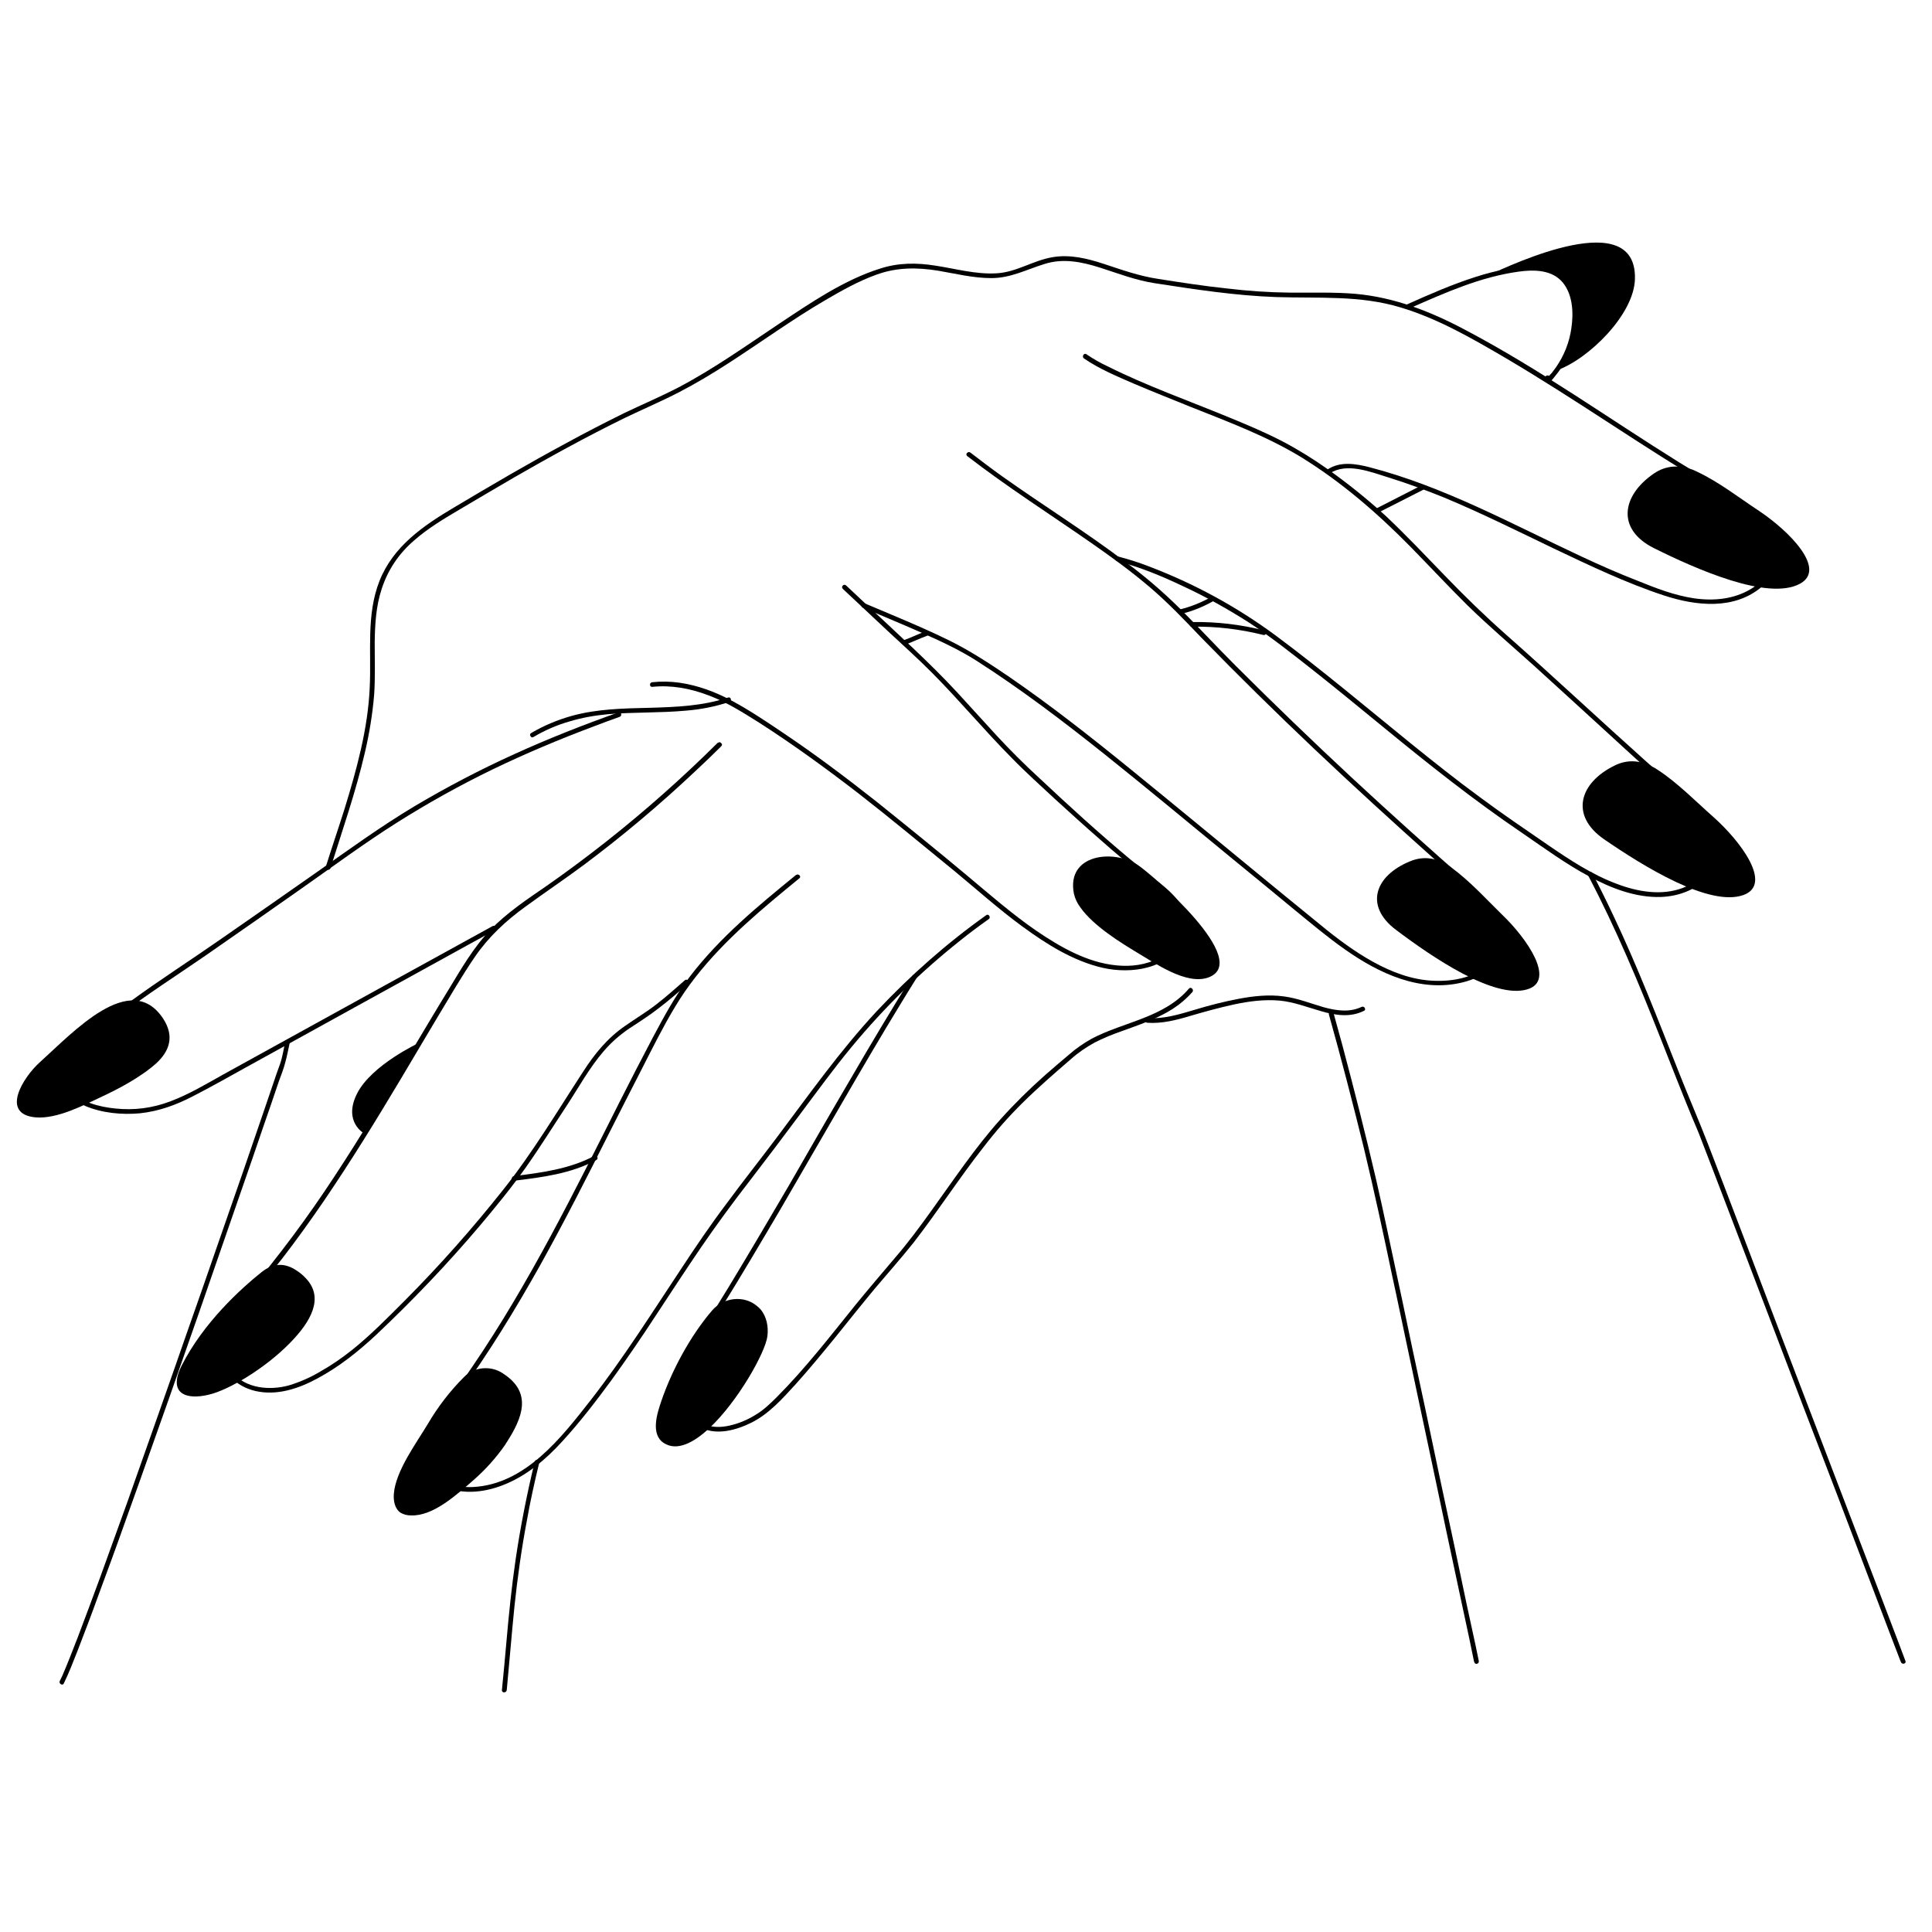 <svg version="1.0" preserveAspectRatio="xMidYMid meet" height="50" viewBox="0 0 37.5 37.5" zoomAndPan="magnify" width="50" xmlns:xlink="http://www.w3.org/1999/xlink" xmlns="http://www.w3.org/2000/svg"><defs><clipPath id="0354adf2da"><path clip-rule="nonzero" d="M 25 19 L 29 19 L 29 32.867 L 25 32.867 Z M 25 19"></path></clipPath><clipPath id="c85abba652"><path clip-rule="nonzero" d="M 30 16 L 37 16 L 37 32.867 L 30 32.867 Z M 30 16"></path></clipPath><clipPath id="82b4755c3d"><path clip-rule="nonzero" d="M 1 20 L 6 20 L 6 32.867 L 1 32.867 Z M 1 20"></path></clipPath><clipPath id="7fb6f7db58"><path clip-rule="nonzero" d="M 9 28 L 11 28 L 11 32.867 L 9 32.867 Z M 9 28"></path></clipPath></defs><path fill-rule="nonzero" fill-opacity="1" d="M 13.934 14.414 C 13.246 15.098 12.523 15.738 11.766 16.336 C 11.383 16.637 10.996 16.926 10.598 17.203 C 10.223 17.461 9.836 17.719 9.52 18.047 C 9.191 18.387 8.957 18.797 8.715 19.195 C 8.465 19.602 8.223 20.012 7.977 20.422 C 7.492 21.238 7.008 22.051 6.488 22.84 C 5.969 23.633 5.406 24.387 4.797 25.109 C 4.527 25.426 4.227 25.789 4.258 26.23 C 4.289 26.625 4.582 26.914 4.961 27 C 5.379 27.094 5.797 26.953 6.164 26.754 C 6.586 26.527 6.953 26.234 7.305 25.906 C 8.012 25.238 8.684 24.535 9.312 23.793 C 9.621 23.426 9.926 23.055 10.203 22.664 C 10.48 22.273 10.734 21.863 11 21.461 C 11.234 21.105 11.441 20.723 11.719 20.402 C 11.863 20.234 12.027 20.09 12.211 19.965 C 12.414 19.832 12.617 19.703 12.809 19.551 C 13.004 19.402 13.176 19.25 13.355 19.094 C 13.402 19.055 13.336 18.988 13.293 19.027 C 13.109 19.188 12.93 19.348 12.738 19.496 C 12.547 19.645 12.336 19.77 12.137 19.91 C 11.793 20.145 11.539 20.457 11.316 20.805 C 10.812 21.578 10.34 22.371 9.766 23.094 C 9.168 23.848 8.535 24.562 7.859 25.242 C 7.527 25.574 7.195 25.914 6.828 26.207 C 6.641 26.355 6.445 26.492 6.238 26.609 C 6.039 26.73 5.828 26.824 5.605 26.891 C 5.234 26.992 4.773 26.953 4.512 26.641 C 4.383 26.477 4.328 26.289 4.355 26.082 C 4.375 25.867 4.484 25.676 4.605 25.5 C 4.734 25.316 4.887 25.152 5.031 24.98 C 5.18 24.801 5.328 24.617 5.473 24.434 C 5.754 24.07 6.023 23.695 6.285 23.312 C 6.809 22.543 7.297 21.75 7.773 20.953 C 8.012 20.551 8.25 20.148 8.488 19.75 C 8.727 19.355 8.957 18.953 9.219 18.57 C 9.484 18.184 9.82 17.871 10.199 17.598 C 10.578 17.32 10.965 17.062 11.336 16.785 C 12.094 16.219 12.812 15.613 13.5 14.965 C 13.668 14.809 13.836 14.648 14 14.484 C 14.02 14.461 14.02 14.441 13.996 14.422 C 13.977 14.402 13.957 14.398 13.934 14.422 Z M 13.934 14.414" fill="#000000"></path><path fill-rule="nonzero" fill-opacity="1" d="M 15.449 16.984 C 14.715 17.582 13.977 18.191 13.398 18.945 C 13.109 19.32 12.891 19.727 12.672 20.137 C 12.453 20.551 12.238 20.969 12.027 21.387 C 11.59 22.254 11.156 23.125 10.695 23.98 C 10.223 24.855 9.723 25.715 9.16 26.539 C 9.02 26.746 8.875 26.949 8.727 27.148 C 8.578 27.352 8.414 27.543 8.297 27.762 C 8.195 27.961 8.133 28.195 8.199 28.418 C 8.254 28.59 8.387 28.73 8.543 28.816 C 8.918 29.023 9.375 28.977 9.758 28.828 C 10.215 28.652 10.59 28.332 10.914 27.977 C 11.258 27.602 11.57 27.195 11.871 26.785 C 12.176 26.363 12.469 25.934 12.754 25.496 C 13.039 25.062 13.32 24.633 13.613 24.203 C 13.91 23.77 14.223 23.344 14.547 22.926 C 14.883 22.488 15.215 22.051 15.543 21.609 C 15.867 21.176 16.188 20.734 16.531 20.32 C 17.164 19.555 17.867 18.867 18.645 18.25 C 18.82 18.109 19.004 17.973 19.191 17.84 C 19.238 17.809 19.191 17.73 19.145 17.762 C 18.371 18.312 17.664 18.938 17.016 19.629 C 16.301 20.398 15.695 21.258 15.066 22.094 C 14.746 22.52 14.414 22.938 14.098 23.367 C 13.789 23.777 13.5 24.203 13.215 24.637 C 12.648 25.492 12.102 26.359 11.469 27.172 C 10.898 27.902 10.199 28.809 9.184 28.863 C 8.824 28.883 8.359 28.734 8.277 28.34 C 8.223 28.09 8.344 27.848 8.477 27.645 C 8.609 27.441 8.77 27.25 8.914 27.051 C 9.488 26.258 10 25.422 10.48 24.566 C 10.949 23.723 11.387 22.863 11.82 22 C 12.031 21.586 12.238 21.172 12.453 20.758 C 12.66 20.352 12.863 19.941 13.098 19.551 C 13.578 18.742 14.273 18.086 14.988 17.484 C 15.164 17.336 15.34 17.191 15.516 17.047 C 15.562 17.012 15.496 16.949 15.453 16.984 Z M 15.449 16.984" fill="#000000"></path><path fill-rule="nonzero" fill-opacity="1" d="M 17.715 18.934 C 17.301 19.598 16.902 20.266 16.512 20.938 C 16.105 21.629 15.707 22.324 15.309 23.016 C 14.922 23.676 14.535 24.336 14.137 24.992 C 13.953 25.293 13.766 25.594 13.574 25.895 C 13.375 26.203 13.176 26.539 13.168 26.914 C 13.16 27.242 13.309 27.566 13.613 27.715 C 13.922 27.863 14.293 27.758 14.586 27.613 C 14.922 27.445 15.18 27.156 15.43 26.883 C 15.695 26.59 15.945 26.285 16.195 25.98 C 16.453 25.66 16.711 25.336 16.973 25.02 C 17.227 24.719 17.488 24.426 17.734 24.117 C 18.203 23.512 18.617 22.867 19.09 22.266 C 19.324 21.961 19.574 21.676 19.848 21.406 C 20.148 21.109 20.469 20.832 20.789 20.555 C 20.93 20.43 21.086 20.324 21.25 20.234 C 21.414 20.152 21.578 20.082 21.75 20.023 C 22.09 19.898 22.441 19.785 22.75 19.59 C 22.898 19.496 23.027 19.387 23.145 19.254 C 23.18 19.211 23.117 19.145 23.078 19.188 C 22.594 19.754 21.816 19.832 21.191 20.16 C 21.031 20.25 20.883 20.352 20.746 20.473 C 20.586 20.605 20.43 20.742 20.273 20.879 C 19.973 21.145 19.688 21.426 19.418 21.727 C 18.918 22.285 18.504 22.91 18.066 23.516 C 17.848 23.82 17.625 24.121 17.379 24.406 C 17.121 24.711 16.859 25.016 16.605 25.328 C 16.113 25.938 15.633 26.559 15.082 27.113 C 14.953 27.242 14.82 27.371 14.66 27.465 C 14.504 27.562 14.332 27.633 14.152 27.672 C 13.996 27.707 13.828 27.711 13.676 27.645 C 13.52 27.574 13.406 27.461 13.332 27.305 C 13.18 26.98 13.277 26.609 13.434 26.305 C 13.52 26.137 13.625 25.98 13.727 25.82 C 13.82 25.676 13.91 25.531 14 25.387 C 14.391 24.758 14.766 24.121 15.141 23.484 C 15.535 22.809 15.926 22.125 16.32 21.449 C 16.711 20.773 17.102 20.105 17.508 19.441 C 17.602 19.289 17.695 19.133 17.793 18.98 C 17.824 18.93 17.746 18.883 17.715 18.934 Z M 17.715 18.934" fill="#000000"></path><path fill-rule="nonzero" fill-opacity="1" d="M 22.27 19.852 C 22.551 19.871 22.832 19.801 23.102 19.719 C 23.383 19.637 23.664 19.559 23.953 19.496 C 24.242 19.434 24.543 19.395 24.844 19.422 C 25.117 19.449 25.375 19.551 25.637 19.625 C 25.91 19.707 26.207 19.754 26.473 19.621 C 26.527 19.598 26.48 19.52 26.43 19.543 C 26.195 19.656 25.938 19.617 25.695 19.551 C 25.438 19.477 25.188 19.375 24.918 19.34 C 24.629 19.301 24.332 19.332 24.043 19.387 C 23.758 19.441 23.477 19.512 23.195 19.598 C 22.895 19.688 22.59 19.781 22.27 19.762 C 22.211 19.758 22.211 19.848 22.27 19.852 Z M 22.27 19.852" fill="#000000"></path><g clip-path="url(#0354adf2da)"><path fill-rule="nonzero" fill-opacity="1" d="M 25.793 19.688 C 26.035 20.551 26.258 21.414 26.473 22.285 C 26.672 23.113 26.852 23.949 27.027 24.785 C 27.051 24.895 27.074 25.004 27.098 25.113 L 27.27 25.926 L 27.512 27.07 L 27.793 28.391 L 28.074 29.723 L 28.328 30.914 L 28.52 31.809 C 28.551 31.953 28.578 32.098 28.609 32.242 C 28.609 32.25 28.613 32.258 28.617 32.262 C 28.629 32.32 28.715 32.297 28.703 32.238 L 28.641 31.938 L 28.469 31.145 L 28.23 30.008 L 27.949 28.695 L 27.668 27.359 L 27.41 26.156 L 27.219 25.246 L 27.121 24.789 C 26.984 24.156 26.855 23.523 26.711 22.898 C 26.508 22.027 26.289 21.164 26.059 20.301 C 26 20.09 25.941 19.875 25.883 19.66 C 25.875 19.633 25.855 19.625 25.828 19.633 C 25.801 19.641 25.789 19.656 25.793 19.684 Z M 25.793 19.688" fill="#000000"></path></g><path fill-rule="nonzero" fill-opacity="1" d="M 9.559 17.977 L 7.465 19.129 L 5.375 20.281 L 4.32 20.863 C 3.992 21.047 3.664 21.242 3.312 21.375 C 2.965 21.508 2.605 21.555 2.238 21.516 C 1.926 21.484 1.574 21.398 1.359 21.156 C 1.27 21.051 1.219 20.918 1.262 20.785 C 1.289 20.699 1.348 20.625 1.406 20.559 C 1.457 20.496 1.516 20.438 1.57 20.379 C 1.805 20.137 2.055 19.918 2.32 19.711 C 2.855 19.297 3.43 18.934 3.984 18.551 C 4.609 18.117 5.23 17.684 5.852 17.246 C 6.465 16.816 7.066 16.371 7.695 15.973 C 8.301 15.59 8.926 15.242 9.57 14.93 C 10.211 14.621 10.871 14.344 11.539 14.094 C 11.699 14.031 11.863 13.973 12.027 13.914 C 12.082 13.895 12.059 13.809 12.004 13.828 C 11.32 14.07 10.645 14.336 9.984 14.637 C 9.32 14.938 8.672 15.277 8.047 15.648 C 7.395 16.039 6.785 16.48 6.164 16.918 C 5.535 17.359 4.902 17.801 4.266 18.242 C 3.688 18.645 3.09 19.027 2.52 19.445 C 2.242 19.648 1.977 19.867 1.723 20.102 C 1.602 20.215 1.48 20.336 1.367 20.461 C 1.266 20.582 1.16 20.711 1.152 20.875 C 1.148 21.16 1.422 21.367 1.66 21.469 C 1.984 21.605 2.367 21.641 2.715 21.609 C 3.086 21.57 3.426 21.445 3.754 21.273 C 4.105 21.094 4.453 20.895 4.801 20.703 L 6.938 19.523 L 9.078 18.344 L 9.605 18.055 C 9.656 18.027 9.609 17.945 9.559 17.977 Z M 9.559 17.977" fill="#000000"></path><path fill-rule="nonzero" fill-opacity="1" d="M 10.355 14.305 C 10.574 14.176 10.805 14.074 11.051 14.004 C 11.293 13.93 11.543 13.887 11.797 13.863 C 12.305 13.82 12.816 13.84 13.32 13.793 C 13.605 13.77 13.883 13.715 14.156 13.625 C 14.211 13.609 14.188 13.52 14.133 13.539 C 13.645 13.703 13.129 13.723 12.621 13.738 C 12.109 13.75 11.594 13.758 11.098 13.895 C 10.82 13.973 10.559 14.082 10.312 14.227 C 10.285 14.242 10.281 14.262 10.297 14.289 C 10.309 14.312 10.332 14.32 10.355 14.305 Z M 10.355 14.305" fill="#000000"></path><path fill-rule="nonzero" fill-opacity="1" d="M 12.66 13.332 C 13.031 13.293 13.402 13.363 13.75 13.496 C 14.109 13.629 14.43 13.836 14.754 14.039 C 15.41 14.461 16.043 14.922 16.66 15.398 C 17.289 15.887 17.902 16.398 18.52 16.902 C 18.961 17.266 19.383 17.645 19.84 17.98 C 20.309 18.324 20.828 18.652 21.402 18.785 C 21.949 18.91 22.695 18.816 22.949 18.238 C 23.02 18.086 23.035 17.926 23 17.762 C 22.957 17.613 22.879 17.48 22.77 17.371 C 22.652 17.246 22.52 17.145 22.387 17.043 C 22.234 16.922 22.082 16.797 21.934 16.676 C 21.324 16.168 20.738 15.633 20.16 15.09 C 19.879 14.832 19.609 14.562 19.352 14.285 C 19.094 14.004 18.836 13.719 18.578 13.438 C 18.035 12.852 17.441 12.32 16.859 11.773 L 16.422 11.363 C 16.379 11.324 16.316 11.387 16.359 11.43 L 17.242 12.258 C 17.531 12.527 17.824 12.789 18.102 13.07 C 18.633 13.605 19.113 14.184 19.641 14.715 C 19.91 14.992 20.199 15.25 20.48 15.512 C 20.766 15.773 21.059 16.039 21.355 16.297 C 21.648 16.555 21.941 16.805 22.246 17.043 C 22.492 17.238 22.809 17.441 22.902 17.758 C 23.004 18.094 22.789 18.43 22.496 18.594 C 22.25 18.73 21.953 18.766 21.672 18.738 C 21.102 18.684 20.574 18.379 20.109 18.062 C 19.641 17.738 19.211 17.363 18.773 16.996 C 18.195 16.512 17.605 16.035 17.016 15.562 C 16.418 15.09 15.805 14.629 15.168 14.203 C 14.855 13.992 14.539 13.781 14.207 13.602 C 13.887 13.43 13.543 13.301 13.18 13.25 C 13.008 13.227 12.836 13.223 12.66 13.242 C 12.602 13.246 12.602 13.336 12.66 13.332 Z M 12.66 13.332" fill="#000000"></path><path fill-rule="nonzero" fill-opacity="1" d="M 17.57 12.512 C 17.715 12.461 17.852 12.391 17.996 12.34 C 18.023 12.332 18.035 12.312 18.027 12.285 C 18.016 12.254 18 12.246 17.969 12.254 C 17.824 12.305 17.688 12.375 17.543 12.426 C 17.516 12.434 17.504 12.453 17.512 12.48 C 17.52 12.512 17.539 12.52 17.566 12.512 Z M 17.57 12.512" fill="#000000"></path><path fill-rule="nonzero" fill-opacity="1" d="M 16.746 11.793 C 17.117 11.953 17.492 12.105 17.863 12.27 C 18.234 12.434 18.609 12.605 18.953 12.824 C 19.82 13.379 20.637 14 21.441 14.641 C 22.262 15.297 23.074 15.973 23.887 16.641 C 24.305 16.984 24.723 17.324 25.137 17.668 C 25.453 17.926 25.766 18.191 26.102 18.426 C 26.766 18.895 27.57 19.273 28.398 19.066 C 28.785 18.969 29.172 18.715 29.199 18.285 C 29.227 17.82 28.879 17.461 28.555 17.18 C 27.773 16.496 27.004 15.805 26.246 15.102 C 25.477 14.387 24.723 13.66 23.98 12.918 C 23.617 12.555 23.27 12.18 22.906 11.816 C 22.578 11.492 22.23 11.191 21.859 10.918 C 21.082 10.328 20.25 9.812 19.453 9.246 C 19.246 9.098 19.039 8.941 18.836 8.785 C 18.793 8.75 18.727 8.812 18.773 8.852 C 19.551 9.453 20.379 9.98 21.188 10.543 C 21.57 10.809 21.945 11.082 22.301 11.383 C 22.664 11.691 22.988 12.031 23.316 12.375 C 24.031 13.109 24.766 13.832 25.512 14.539 C 26.258 15.246 27.02 15.941 27.789 16.629 C 27.98 16.797 28.168 16.965 28.359 17.133 C 28.531 17.281 28.711 17.426 28.852 17.605 C 28.996 17.781 29.102 17.996 29.105 18.223 C 29.109 18.449 29.023 18.629 28.844 18.762 C 28.527 19.02 28.051 19.07 27.66 19.023 C 27.254 18.973 26.867 18.801 26.52 18.594 C 26.16 18.379 25.832 18.121 25.512 17.855 C 25.137 17.551 24.762 17.242 24.391 16.938 C 23.578 16.27 22.77 15.602 21.957 14.941 C 21.18 14.309 20.395 13.691 19.57 13.125 C 19.207 12.879 18.844 12.641 18.453 12.445 C 18.074 12.258 17.684 12.09 17.293 11.926 C 17.125 11.855 16.957 11.785 16.793 11.715 C 16.738 11.691 16.691 11.77 16.746 11.793 Z M 16.746 11.793" fill="#000000"></path><path fill-rule="nonzero" fill-opacity="1" d="M 22.934 11.914 C 23.145 11.863 23.344 11.781 23.535 11.676 C 23.586 11.648 23.543 11.57 23.492 11.598 C 23.305 11.699 23.113 11.777 22.906 11.828 C 22.852 11.844 22.875 11.93 22.934 11.914 Z M 22.934 11.914" fill="#000000"></path><path fill-rule="nonzero" fill-opacity="1" d="M 21.676 10.891 C 22.125 11.004 22.555 11.184 22.973 11.383 C 23.41 11.586 23.828 11.82 24.234 12.078 C 24.672 12.363 25.082 12.691 25.496 13.016 C 25.945 13.371 26.391 13.738 26.836 14.102 C 27.715 14.824 28.605 15.531 29.551 16.172 C 29.973 16.461 30.387 16.766 30.84 17.008 C 31.266 17.238 31.746 17.426 32.238 17.41 C 32.594 17.398 32.973 17.258 33.188 16.965 C 33.438 16.621 33.336 16.156 33.102 15.832 C 32.961 15.637 32.77 15.48 32.582 15.324 C 32.367 15.148 32.16 14.965 31.953 14.781 C 31.496 14.371 31.047 13.961 30.594 13.547 C 30.145 13.137 29.691 12.723 29.23 12.316 C 28.82 11.953 28.43 11.574 28.047 11.176 C 27.664 10.781 27.293 10.387 26.895 10.012 C 26.535 9.684 26.156 9.379 25.758 9.098 C 25.48 8.902 25.191 8.723 24.891 8.566 C 24.547 8.387 24.188 8.238 23.828 8.09 C 23.051 7.77 22.254 7.488 21.504 7.113 C 21.359 7.047 21.219 6.965 21.086 6.875 C 21.039 6.844 20.992 6.922 21.039 6.957 C 21.34 7.164 21.691 7.309 22.023 7.453 C 22.379 7.605 22.738 7.746 23.094 7.891 C 23.82 8.18 24.566 8.457 25.238 8.863 C 26.023 9.344 26.723 9.949 27.367 10.602 C 27.742 10.984 28.105 11.375 28.484 11.75 C 28.895 12.152 29.336 12.527 29.762 12.91 C 30.207 13.312 30.652 13.723 31.094 14.125 C 31.527 14.52 31.957 14.926 32.406 15.297 C 32.77 15.598 33.188 15.914 33.238 16.418 C 33.277 16.805 33.012 17.105 32.664 17.234 C 32.25 17.391 31.785 17.309 31.383 17.156 C 30.902 16.977 30.469 16.691 30.047 16.402 C 29.605 16.098 29.16 15.797 28.73 15.477 C 28.27 15.141 27.824 14.785 27.379 14.426 C 26.512 13.723 25.66 13.004 24.762 12.336 C 24 11.773 23.172 11.324 22.285 10.988 C 22.094 10.914 21.898 10.852 21.699 10.801 C 21.645 10.785 21.617 10.871 21.676 10.887 Z M 21.676 10.891" fill="#000000"></path><path fill-rule="nonzero" fill-opacity="1" d="M 25.812 9.188 C 26.141 8.973 26.605 9.16 26.945 9.266 C 27.309 9.379 27.672 9.512 28.027 9.656 C 28.75 9.957 29.449 10.305 30.156 10.645 C 30.855 10.977 31.562 11.316 32.301 11.559 C 32.922 11.762 33.664 11.844 34.199 11.387 C 34.41 11.211 34.555 10.953 34.539 10.672 C 34.527 10.426 34.387 10.219 34.219 10.047 C 34.012 9.844 33.766 9.684 33.52 9.531 C 33.211 9.344 32.898 9.164 32.59 8.973 C 31.215 8.117 29.891 7.168 28.453 6.41 C 27.781 6.051 27.07 5.77 26.305 5.703 C 25.887 5.668 25.465 5.684 25.043 5.68 C 24.629 5.676 24.219 5.648 23.805 5.598 C 23.363 5.551 22.926 5.484 22.484 5.414 C 22.113 5.359 21.777 5.238 21.422 5.121 C 21.102 5.016 20.766 4.934 20.43 4.992 C 20.051 5.055 19.73 5.285 19.34 5.305 C 18.938 5.328 18.547 5.215 18.156 5.156 C 17.793 5.098 17.441 5.098 17.09 5.211 C 16.387 5.43 15.738 5.875 15.133 6.277 C 14.488 6.707 13.859 7.156 13.176 7.516 C 12.824 7.699 12.461 7.852 12.105 8.023 C 11.734 8.207 11.367 8.395 11.004 8.594 C 10.262 8.992 9.531 9.422 8.809 9.852 C 8.211 10.207 7.633 10.605 7.367 11.273 C 7.105 11.934 7.211 12.656 7.176 13.352 C 7.141 14.148 6.922 14.938 6.688 15.699 C 6.57 16.074 6.441 16.449 6.324 16.824 C 6.309 16.883 6.395 16.906 6.414 16.852 C 6.648 16.109 6.906 15.367 7.082 14.609 C 7.168 14.242 7.23 13.867 7.262 13.488 C 7.285 13.152 7.273 12.816 7.273 12.477 C 7.277 12.125 7.297 11.766 7.41 11.426 C 7.531 11.059 7.738 10.75 8.031 10.496 C 8.309 10.25 8.629 10.062 8.945 9.875 C 9.293 9.668 9.641 9.465 9.988 9.262 C 10.688 8.859 11.398 8.469 12.125 8.113 C 12.473 7.945 12.832 7.793 13.18 7.613 C 13.504 7.445 13.816 7.258 14.125 7.059 C 14.758 6.652 15.367 6.207 16.016 5.828 C 16.336 5.641 16.668 5.453 17.02 5.328 C 17.41 5.188 17.801 5.188 18.207 5.254 C 18.551 5.312 18.891 5.398 19.242 5.398 C 19.617 5.398 19.918 5.234 20.27 5.125 C 20.633 5.008 20.996 5.082 21.352 5.195 C 21.707 5.309 22.039 5.438 22.406 5.496 C 23.191 5.617 23.977 5.738 24.77 5.766 C 25.59 5.793 26.398 5.727 27.191 5.969 C 27.918 6.188 28.582 6.574 29.23 6.953 C 29.918 7.359 30.59 7.793 31.258 8.227 C 31.918 8.656 32.578 9.082 33.254 9.48 C 33.504 9.629 33.754 9.777 33.98 9.957 C 34.199 10.137 34.434 10.375 34.449 10.672 C 34.465 10.996 34.254 11.27 33.988 11.43 C 33.656 11.633 33.258 11.668 32.879 11.613 C 32.496 11.555 32.145 11.418 31.797 11.277 C 31.426 11.133 31.062 10.973 30.703 10.805 C 29.355 10.176 28.031 9.445 26.586 9.07 C 26.312 9 26.016 8.949 25.766 9.113 C 25.715 9.145 25.762 9.223 25.812 9.191 Z M 25.812 9.188" fill="#000000"></path><path fill-rule="nonzero" fill-opacity="1" d="M 27.363 5.984 C 28.043 5.684 28.734 5.375 29.473 5.273 C 29.777 5.23 30.133 5.234 30.34 5.492 C 30.531 5.734 30.543 6.082 30.5 6.371 C 30.461 6.648 30.359 6.902 30.199 7.133 C 30.172 7.168 30.145 7.207 30.117 7.242 C 30.102 7.258 30.086 7.273 30.07 7.293 C 30.066 7.297 30.062 7.305 30.055 7.312 C 30.051 7.316 30.047 7.32 30.039 7.324 C 30.078 7.371 30.066 7.383 30.004 7.363 C 30.02 7.387 30.039 7.395 30.066 7.379 C 30.094 7.363 30.098 7.344 30.082 7.316 C 30.039 7.238 29.93 7.336 29.988 7.398 C 30.059 7.473 30.148 7.348 30.184 7.301 C 30.305 7.156 30.398 6.996 30.469 6.824 C 30.605 6.496 30.66 6.105 30.566 5.758 C 30.523 5.598 30.441 5.441 30.309 5.336 C 30.172 5.223 30.004 5.176 29.828 5.164 C 29.637 5.152 29.441 5.184 29.254 5.219 C 29.047 5.258 28.844 5.309 28.641 5.375 C 28.188 5.52 27.75 5.711 27.316 5.906 C 27.266 5.93 27.312 6.008 27.363 5.984 Z M 27.363 5.984" fill="#000000"></path><path fill-rule="nonzero" fill-opacity="1" d="M 27.582 9.426 L 26.719 9.867 C 26.664 9.895 26.711 9.973 26.762 9.945 L 27.629 9.504 C 27.68 9.477 27.633 9.398 27.582 9.426 Z M 27.582 9.426" fill="#000000"></path><path fill-rule="nonzero" fill-opacity="1" d="M 23.137 12.164 C 23.605 12.156 24.066 12.211 24.52 12.324 C 24.578 12.34 24.602 12.25 24.543 12.238 C 24.082 12.121 23.613 12.066 23.137 12.074 C 23.078 12.074 23.078 12.164 23.137 12.164 Z M 23.137 12.164" fill="#000000"></path><g clip-path="url(#c85abba652)"><path fill-rule="nonzero" fill-opacity="1" d="M 30.824 16.988 C 31.363 18.016 31.809 19.082 32.234 20.16 C 32.434 20.668 32.633 21.176 32.84 21.68 C 32.902 21.828 32.969 21.977 33.023 22.125 L 33.27 22.766 L 33.727 23.961 L 34.328 25.535 L 34.992 27.277 L 35.66 29.016 L 36.242 30.547 L 36.676 31.688 C 36.746 31.871 36.816 32.055 36.887 32.238 C 36.891 32.246 36.895 32.254 36.898 32.262 C 36.918 32.316 37.008 32.293 36.984 32.238 L 36.84 31.855 L 36.453 30.84 L 35.895 29.383 L 35.242 27.676 L 34.566 25.91 L 33.945 24.277 L 33.449 22.977 L 33.145 22.188 C 32.969 21.734 32.773 21.285 32.594 20.832 C 32.184 19.797 31.785 18.758 31.305 17.75 C 31.176 17.477 31.043 17.207 30.902 16.941 C 30.875 16.891 30.797 16.938 30.824 16.988 Z M 30.824 16.988" fill="#000000"></path></g><g clip-path="url(#82b4755c3d)"><path fill-rule="nonzero" fill-opacity="1" d="M 5.535 20.227 C 5.504 20.367 5.484 20.512 5.438 20.645 L 5.371 20.832 C 5.285 21.086 5.199 21.336 5.113 21.59 C 4.98 21.977 4.848 22.363 4.715 22.75 C 4.547 23.234 4.379 23.719 4.211 24.199 C 4.023 24.746 3.832 25.289 3.641 25.832 C 3.445 26.398 3.246 26.961 3.047 27.527 C 2.855 28.07 2.664 28.609 2.473 29.152 C 2.297 29.641 2.121 30.125 1.945 30.613 C 1.801 31 1.66 31.387 1.512 31.773 C 1.414 32.023 1.316 32.281 1.211 32.523 C 1.195 32.559 1.176 32.594 1.16 32.629 C 1.137 32.68 1.215 32.727 1.238 32.676 C 1.34 32.469 1.422 32.25 1.508 32.035 C 1.645 31.68 1.781 31.324 1.91 30.965 C 2.082 30.5 2.254 30.035 2.418 29.57 C 2.609 29.035 2.801 28.504 2.988 27.969 C 3.188 27.406 3.387 26.844 3.582 26.281 C 3.777 25.727 3.969 25.176 4.16 24.621 C 4.336 24.117 4.508 23.613 4.684 23.109 C 4.828 22.695 4.973 22.277 5.113 21.863 C 5.215 21.574 5.312 21.285 5.41 20.996 C 5.453 20.875 5.504 20.754 5.535 20.629 C 5.57 20.504 5.594 20.379 5.621 20.254 C 5.633 20.195 5.543 20.172 5.531 20.23 Z M 5.535 20.227" fill="#000000"></path></g><g clip-path="url(#7fb6f7db58)"><path fill-rule="nonzero" fill-opacity="1" d="M 10.379 28.371 C 10.227 29 10.102 29.633 10.008 30.27 C 9.93 30.805 9.875 31.348 9.828 31.887 C 9.801 32.191 9.773 32.5 9.742 32.805 C 9.738 32.863 9.828 32.863 9.836 32.805 C 9.887 32.27 9.93 31.73 9.984 31.195 C 10.043 30.633 10.121 30.07 10.227 29.512 C 10.293 29.137 10.375 28.766 10.465 28.398 C 10.48 28.34 10.391 28.316 10.379 28.371 Z M 10.379 28.371" fill="#000000"></path></g><path fill-rule="nonzero" fill-opacity="1" d="M 9.977 22.918 C 10.523 22.852 11.086 22.781 11.574 22.516 C 11.629 22.488 11.582 22.41 11.531 22.438 C 11.055 22.691 10.508 22.762 9.977 22.828 C 9.918 22.836 9.918 22.93 9.977 22.922 Z M 9.977 22.918" fill="#000000"></path><path fill-rule="nonzero" fill-opacity="1" d="M 20.973 17.617 C 20.91 17.535 20.867 17.445 20.844 17.344 C 20.695 16.57 21.625 16.48 22.09 16.793 C 22.367 16.98 24.316 18.656 23.453 18.973 C 23.027 19.125 22.426 18.699 22.062 18.484 C 21.773 18.309 21.227 17.977 20.973 17.617 Z M 20.973 17.617" fill="#000000"></path><path fill-rule="nonzero" fill-opacity="1" d="M 28.082 16.781 C 27.859 16.648 27.617 16.613 27.367 16.719 C 26.688 16.996 26.477 17.582 27.094 18.047 C 27.793 18.574 28.996 19.398 29.645 19.203 C 30.207 19.035 29.637 18.215 29.16 17.758 C 28.844 17.449 28.527 17.098 28.172 16.84 C 28.141 16.82 28.113 16.797 28.082 16.781 Z M 28.082 16.781" fill="#000000"></path><path fill-rule="nonzero" fill-opacity="1" d="M 32.082 14.887 C 31.844 14.758 31.59 14.734 31.34 14.859 C 30.652 15.195 30.469 15.828 31.133 16.289 C 31.891 16.809 33.18 17.613 33.844 17.371 C 34.414 17.16 33.777 16.32 33.258 15.859 C 32.91 15.551 32.562 15.195 32.18 14.945 C 32.148 14.922 32.113 14.902 32.082 14.887 Z M 32.082 14.887" fill="#000000"></path><path fill-rule="nonzero" fill-opacity="1" d="M 32.844 9.113 C 32.59 9.023 32.336 9.031 32.102 9.191 C 31.473 9.621 31.375 10.273 32.098 10.637 C 32.922 11.047 34.312 11.664 34.934 11.332 C 35.469 11.047 34.719 10.301 34.145 9.918 C 33.754 9.66 33.363 9.355 32.949 9.16 C 32.914 9.141 32.879 9.129 32.844 9.113 Z M 32.844 9.113" fill="#000000"></path><path fill-rule="nonzero" fill-opacity="1" d="M 13.77 27.719 C 13.457 28.012 13.133 28.172 12.883 28.008 C 12.621 27.836 12.758 27.426 12.836 27.195 C 13.035 26.613 13.387 25.945 13.82 25.438 C 14.039 25.184 14.434 25.133 14.691 25.348 C 14.715 25.367 14.738 25.387 14.758 25.41 C 14.883 25.555 14.918 25.754 14.895 25.938 C 14.852 26.258 14.324 27.199 13.77 27.719 Z M 13.77 27.719" fill="#000000"></path><path fill-rule="nonzero" fill-opacity="1" d="M 9.805 28.043 C 9.812 28.035 9.816 28.023 9.824 28.012 C 10.145 27.52 10.336 27.031 9.77 26.664 L 9.754 26.652 C 9.637 26.578 9.508 26.547 9.367 26.559 C 9.227 26.574 9.105 26.629 9.008 26.727 C 8.734 27 8.5 27.305 8.305 27.637 C 8.086 28.004 7.684 28.543 7.645 28.988 C 7.633 29.125 7.66 29.285 7.777 29.363 C 7.84 29.398 7.902 29.414 7.973 29.414 C 8.402 29.434 8.855 29.02 9.18 28.738 C 9.418 28.531 9.625 28.301 9.805 28.043 Z M 9.805 28.043" fill="#000000"></path><path fill-rule="nonzero" fill-opacity="1" d="M 5.629 26.066 C 6.031 25.656 6.301 25.191 5.934 24.809 C 5.887 24.758 5.832 24.711 5.773 24.672 C 5.535 24.504 5.305 24.512 5.078 24.691 C 4.668 25.02 3.953 25.668 3.527 26.504 C 3.254 27.047 3.605 27.18 4.055 27.07 C 4.43 26.984 5.141 26.566 5.629 26.066 Z M 5.629 26.066" fill="#000000"></path><path fill-rule="nonzero" fill-opacity="1" d="M 3.035 20.637 C 3.289 20.402 3.391 20.117 3.168 19.773 C 2.535 18.812 1.414 20.043 0.77 20.621 C 0.449 20.91 0 21.625 0.691 21.688 C 1.113 21.723 1.629 21.449 1.996 21.277 C 2.273 21.148 2.727 20.914 3.035 20.637 Z M 3.035 20.637" fill="#000000"></path><path fill-rule="nonzero" fill-opacity="1" d="M 28.855 5.359 C 29.406 5.102 31.766 4.004 31.734 5.41 C 31.723 6.098 30.836 6.973 30.211 7.191 L 30.457 6.727 L 30.562 6.227 L 30.5 5.699 L 30.262 5.352 L 29.879 5.215 L 29.477 5.227 Z M 28.855 5.359" fill="#000000"></path><path fill-rule="nonzero" fill-opacity="1" d="M 8.141 20.238 C 8.141 20.238 7.211 20.668 6.93 21.227 C 6.652 21.781 7.074 22.004 7.074 22.004 L 7.641 21.074 Z M 8.141 20.238" fill="#000000"></path></svg>